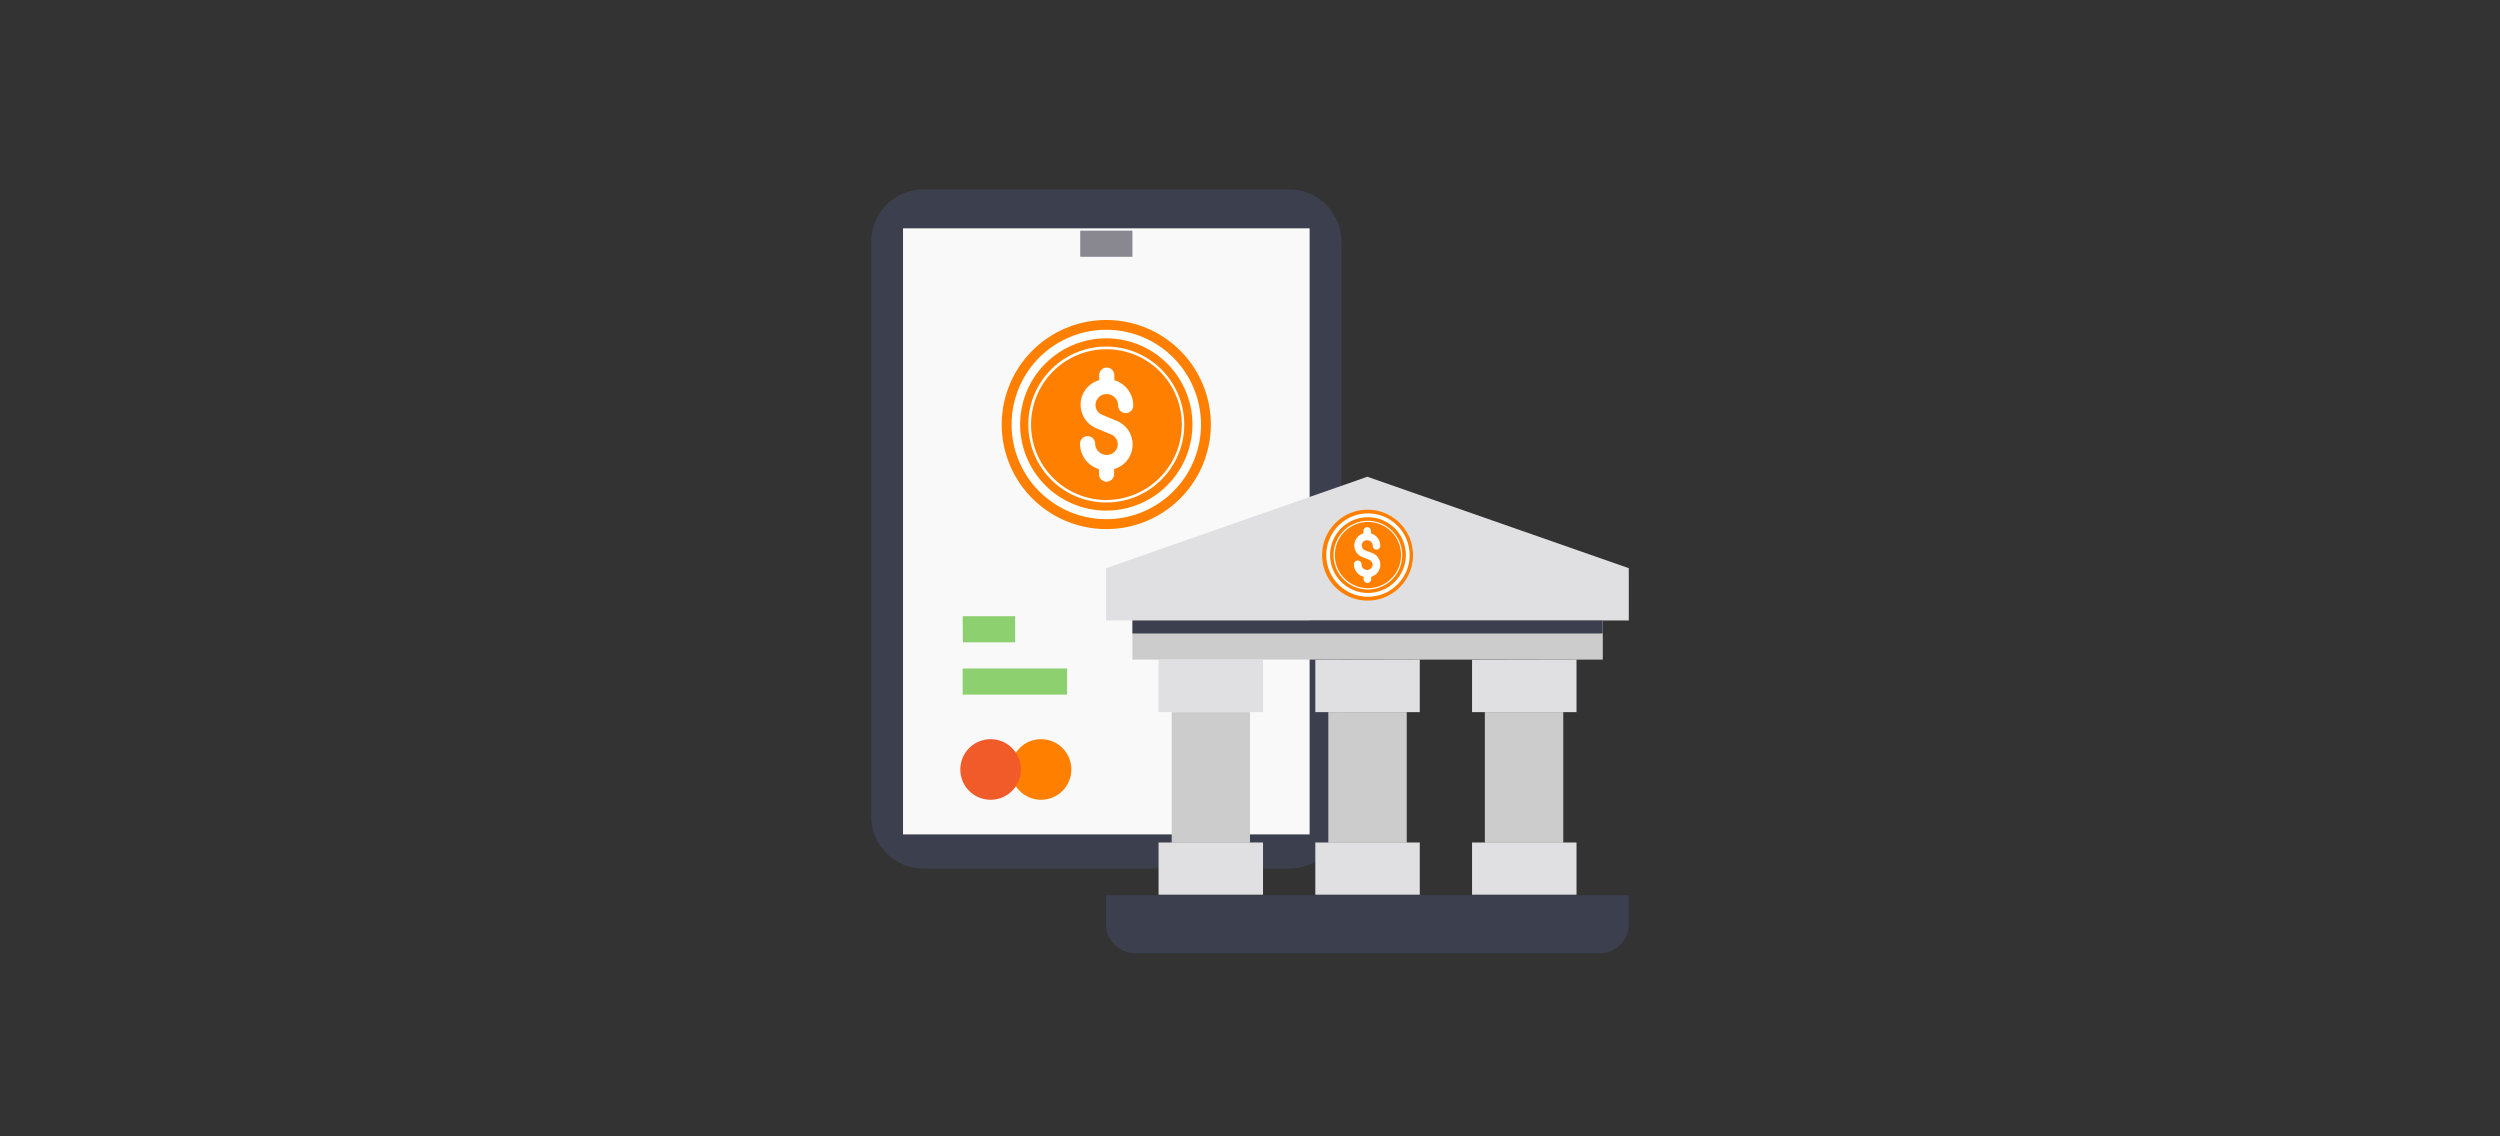 <svg id="Layer_1" data-name="Layer 1" xmlns="http://www.w3.org/2000/svg" viewBox="0 0 330 150"><rect x="0" y="0" width="330" height="150" fill="#333333" stroke="none"/><defs><style>.cls-1{fill:#3c3f4d;}.cls-2{fill:#f9f9f9;}.cls-3{fill:#ff8000;}.cls-4{fill:#ccc;}.cls-5{fill:#e0e0e2;}.cls-6{fill:#898890;}.cls-7{fill:#8dd070;}.cls-8{fill:#fff;}.cls-9{fill:#f15a29;}</style></defs><title>c1solufintech02</title><path class="cls-1" d="M121.9,25h48.27a6.9,6.9,0,0,1,6.9,6.9v75.86a6.9,6.9,0,0,1-6.9,6.9H121.9a6.9,6.9,0,0,1-6.9-6.9V31.9A6.9,6.9,0,0,1,121.9,25Z"/><path class="cls-2" d="M119.2,30.14h53.67v80H119.2Z"/><path class="cls-3" d="M159.83,56A13.8,13.8,0,1,1,146,42.24,13.8,13.8,0,0,1,159.83,56Z"/><path class="cls-4" d="M196,94h10.35v17.24H196Z"/><path class="cls-4" d="M175.34,94h10.35v17.24H175.34Z"/><path class="cls-4" d="M165,94v17.24H154.66V94Z"/><path class="cls-4" d="M151.57,81.9h60v5.17H149.48V81.9Z"/><path class="cls-1" d="M215,122a3.85,3.85,0,0,1-3.84,3.83H149.85A3.84,3.84,0,0,1,146,122v-3.83h69Z"/><path class="cls-5" d="M208.1,87.07V94H194.31v-6.9Z"/><path class="cls-5" d="M187.41,87.07V94H173.62v-6.9Z"/><path class="cls-5" d="M166.72,87.07V94H152.93v-6.9Z"/><path class="cls-5" d="M154.66,111.21h12.06v6.89H152.93v-6.89Z"/><path class="cls-5" d="M187.41,111.21v6.89H173.62v-6.89Z"/><path class="cls-5" d="M208.1,111.21v6.89H194.31v-6.89Z"/><path class="cls-5" d="M215,75v6.9H146V75l34.49-12.07Z"/><path class="cls-3" d="M186.52,73.28a6,6,0,1,1-6-6A6,6,0,0,1,186.52,73.28Z"/><path class="cls-6" d="M142.59,30.45h6.89V33.9h-6.89Z"/><path class="cls-7" d="M127.07,88.24h13.79v3.45H127.07Z"/><path class="cls-7" d="M127.07,81.34H134v3.45h-6.9Z"/><path class="cls-1" d="M149.48,81.9h62.07v1.72H149.48Z"/><path class="cls-8" d="M146,43.53A12.5,12.5,0,1,0,158.53,56,12.52,12.52,0,0,0,146,43.53Zm0,23.87A11.37,11.37,0,1,1,157.4,56,11.38,11.38,0,0,1,146,67.4Z"/><path class="cls-8" d="M146,45.75A10.29,10.29,0,1,0,156.32,56,10.29,10.29,0,0,0,146,45.75ZM146,66A9.95,9.95,0,1,1,156,56,10,10,0,0,1,146,66Z"/><path class="cls-8" d="M180.57,67.77a5.5,5.5,0,1,0,5.5,5.5A5.51,5.51,0,0,0,180.57,67.77Zm0,10.5a5,5,0,1,1,5-5A5,5,0,0,1,180.57,78.27Z"/><path class="cls-8" d="M180.57,68.75a4.53,4.53,0,1,0,4.52,4.52A4.52,4.52,0,0,0,180.57,68.75Zm0,8.89a4.37,4.37,0,1,1,4.37-4.37A4.37,4.37,0,0,1,180.57,77.64Z"/><circle class="cls-3" cx="137.42" cy="101.57" r="4"/><circle class="cls-9" cx="130.76" cy="101.57" r="4"/><path class="cls-8" d="M145,52.46a1.52,1.52,0,0,1,2.59,1.07,1,1,0,1,0,2,0,3.51,3.51,0,0,0-2.5-3.35v-.66a1,1,0,0,0-2,0v.66a3.37,3.37,0,0,0-.36,6.36l1.94.81a1.39,1.39,0,0,1,.52,2.22,1.52,1.52,0,0,1-2.63-1,1,1,0,1,0-2,0,3.5,3.5,0,0,0,2.5,3.35v.66a1,1,0,0,0,2,0v-.66a3.51,3.51,0,0,0,1.47-.87,3.37,3.37,0,0,0-1.11-5.49l-1.94-.81a1.39,1.39,0,0,1-.48-2.26Z"/><path class="cls-8" d="M179.93,71.52a.75.75,0,0,1,1.27.53.49.49,0,0,0,1,0,1.71,1.71,0,0,0-1.23-1.64v-.32a.48.48,0,1,0-1,0v.32a1.66,1.66,0,0,0-1.17,1.93,1.69,1.69,0,0,0,1,1.18l.95.39A.68.68,0,0,1,181,75a.74.74,0,0,1-1.28-.51.49.49,0,0,0-1,0A1.7,1.7,0,0,0,180,76.13v.32a.48.48,0,1,0,1,0v-.32a1.69,1.69,0,0,0,.72-.42,1.65,1.65,0,0,0-.54-2.69l-1-.39a.69.69,0,0,1-.24-1.11Z"/></svg>